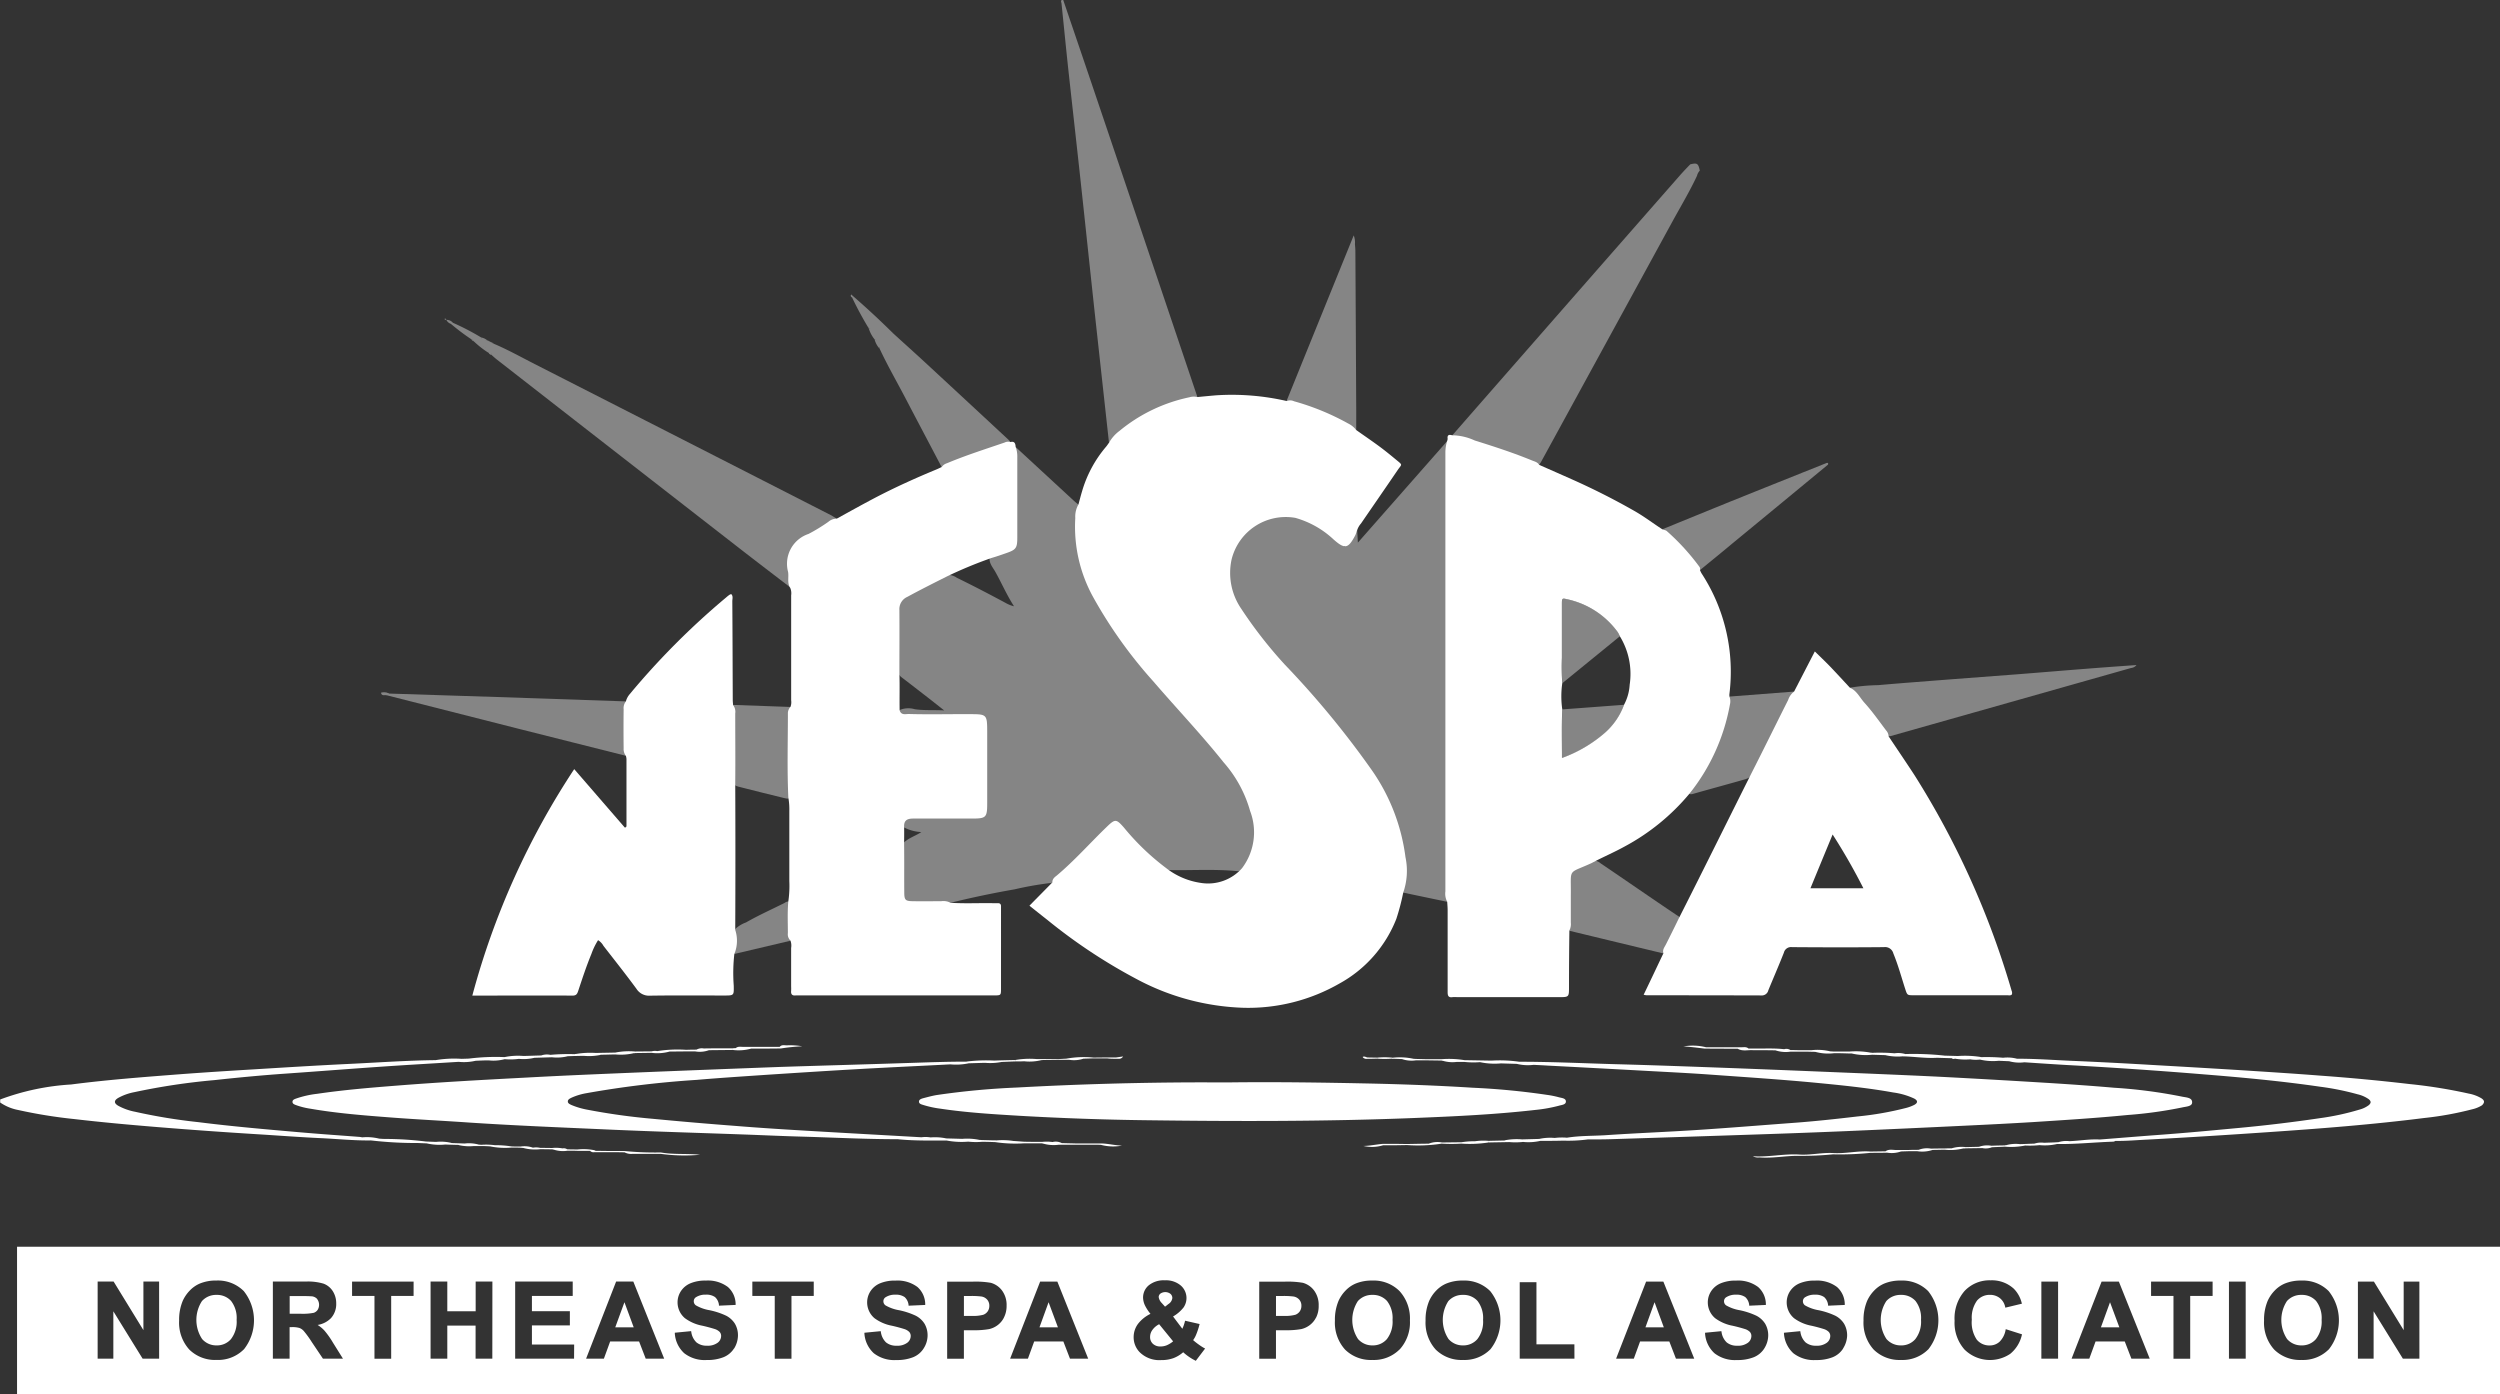 <svg xmlns="http://www.w3.org/2000/svg" viewBox="1866 2878 96.523 53.839"><rect x="1866" y="2878" width="96.523" height="53.839" fill="#333333" stroke="none"/><defs><style>.cls-1{fill:#fff}</style></defs><g id="Group_7192" data-name="Group 7192" transform="translate(1866 2878)"><g id="Group_7169" data-name="Group 7169" transform="translate(.658 48.135)"><path id="Path_1310" data-name="Path 1310" class="cls-1" d="M1793.98 1717a.729.729 0 0 0-.565.239 1.337 1.337 0 0 0 .006 1.464.723.723 0 0 0 .559.247.71.71 0 0 0 .556-.244 1.093 1.093 0 0 0 .218-.743 1.075 1.075 0 0 0-.213-.728.726.726 0 0 0-.561-.235z" transform="translate(-1741.647 -1715.14)"/><path id="Path_1311" data-name="Path 1311" class="cls-1" d="M2494.681 1717a.729.729 0 0 0-.565.239 1.337 1.337 0 0 0 .006 1.464.722.722 0 0 0 .559.247.709.709 0 0 0 .556-.244 1.089 1.089 0 0 0 .219-.743 1.075 1.075 0 0 0-.212-.728.727.727 0 0 0-.563-.235z" transform="translate(-2421.945 -1715.14)"/><path id="Path_1312" data-name="Path 1312" class="cls-1" d="M1378.4 1727.67h.713l-.361-.97z" transform="translate(-1338.925 -1724.557)"/><path id="Path_1313" data-name="Path 1313" class="cls-1" d="M2181.9 1727.67h.71l-.358-.97z" transform="translate(-2119.029 -1724.557)"/><path id="Path_1314" data-name="Path 1314" class="cls-1" d="M815.9 1727.67h.713l-.358-.97z" transform="translate(-792.804 -1724.557)"/><path id="Path_1315" data-name="Path 1315" class="cls-1" d="M1692.676 1718.421a3.006 3.006 0 0 0-.419-.02H1692v.769h.294a1.511 1.511 0 0 0 .454-.044.362.362 0 0 0 .172-.134.369.369 0 0 0 .061-.21.349.349 0 0 0-.087-.245.372.372 0 0 0-.218-.116z" transform="translate(-1643.393 -1716.499)"/><path id="Path_1316" data-name="Path 1316" class="cls-1" d="M1913.98 1717a.729.729 0 0 0-.565.239 1.338 1.338 0 0 0 .006 1.464.722.722 0 0 0 .559.247.71.71 0 0 0 .556-.244 1.092 1.092 0 0 0 .219-.743 1.075 1.075 0 0 0-.213-.728.722.722 0 0 0-.562-.235z" transform="translate(-1858.153 -1715.14)"/><path id="Path_1317" data-name="Path 1317" class="cls-1" d="M1278.875 1718.421a3.006 3.006 0 0 0-.419-.02h-.256v.769h.294a1.509 1.509 0 0 0 .454-.044.362.362 0 0 0 .172-.134.369.369 0 0 0 .061-.21.35.35 0 0 0-.087-.245.372.372 0 0 0-.219-.116z" transform="translate(-1241.642 -1716.499)"/><path id="Path_1318" data-name="Path 1318" class="cls-1" d="M3025.88 1717a.729.729 0 0 0-.565.239 1.336 1.336 0 0 0 .006 1.464.721.721 0 0 0 .559.247.71.71 0 0 0 .556-.244 1.092 1.092 0 0 0 .219-.743 1.076 1.076 0 0 0-.213-.728.727.727 0 0 0-.562-.235z" transform="translate(-2937.677 -1715.14)"/><path id="Path_1319" data-name="Path 1319" class="cls-1" d="M261.28 1717a.729.729 0 0 0-.565.239 1.337 1.337 0 0 0 .006 1.464.722.722 0 0 0 .559.247.71.71 0 0 0 .556-.244 1.093 1.093 0 0 0 .218-.743 1.076 1.076 0 0 0-.213-.728.727.727 0 0 0-.561-.235z" transform="translate(-253.576 -1715.14)"/><path id="Path_1320" data-name="Path 1320" class="cls-1" d="M2785.8 1727.67h.713l-.361-.97z" transform="translate(-2705.344 -1724.557)"/><path id="Path_1321" data-name="Path 1321" class="cls-1" d="M22.7 1653.1v5.7h95.865v-5.7H22.7zm5.486 4.321h-.638l-1.13-1.828v1.828h-.606v-2.976h.617l1.15 1.875v-1.875h.606zm3.27-.358a1.4 1.4 0 0 1-1.048.408 1.417 1.417 0 0 1-1.057-.4 1.545 1.545 0 0 1-.393-1.115 1.887 1.887 0 0 1 .137-.76 1.387 1.387 0 0 1 .277-.407 1.171 1.171 0 0 1 .387-.268 1.625 1.625 0 0 1 .641-.116 1.41 1.41 0 0 1 1.054.408 1.81 1.81 0 0 1 0 2.256zm3.054.358l-.434-.646a3.867 3.867 0 0 0-.309-.425.426.426 0 0 0-.166-.114.954.954 0 0 0-.288-.032h-.09v1.217h-.646v-2.976h1.27a2.1 2.1 0 0 1 .69.082.72.72 0 0 1 .355.291.868.868 0 0 1 .131.475.811.811 0 0 1-.2.562.921.921 0 0 1-.518.265 1.332 1.332 0 0 1 .256.21 3.266 3.266 0 0 1 .338.477l.384.614zm3.5-2.422h-.865v2.425H36.5V1655h-.865v-.553h2.376zm3.04 2.422h-.646v-1.275h-1.092v1.275h-.646v-2.976h.646v1.147h1.095v-1.147h.646zm3.156 0h-2.274v-2.976h2.222v.555h-1.575v.588h1.465v.55h-1.465v.737h1.631zm2.766 0l-.256-.664H45.6l-.242.664h-.687l1.159-2.976h.664l1.191 2.976zm3.41-.393a.865.865 0 0 1-.408.338 1.677 1.677 0 0 1-.646.108 1.288 1.288 0 0 1-.868-.262 1.132 1.132 0 0 1-.364-.763v-.029l.629-.061.006.026a.685.685 0 0 0 .2.408.611.611 0 0 0 .408.128.633.633 0 0 0 .411-.114.328.328 0 0 0 .134-.259.231.231 0 0 0-.055-.157.464.464 0 0 0-.2-.116 6.024 6.024 0 0 0-.469-.125 1.634 1.634 0 0 1-.678-.294.8.8 0 0 1-.28-.609.782.782 0 0 1 .131-.434.815.815 0 0 1 .379-.306 1.472 1.472 0 0 1 .585-.1 1.28 1.28 0 0 1 .847.247.894.894 0 0 1 .3.664v.029l-.644.029v-.026a.476.476 0 0 0-.151-.306.574.574 0 0 0-.355-.093.661.661 0 0 0-.384.1.182.182 0 0 0-.082.157.193.193 0 0 0 .079.154 1.561 1.561 0 0 0 .53.189 2.882 2.882 0 0 1 .643.213.873.873 0 0 1 .335.306.885.885 0 0 1 .119.48.994.994 0 0 1-.149.481zM53.46 1655h-.86v2.425h-.646V1655h-.865v-.553h2.371v.553zm4.242 2.029a.865.865 0 0 1-.408.338 1.677 1.677 0 0 1-.646.108 1.288 1.288 0 0 1-.868-.262 1.132 1.132 0 0 1-.364-.763v-.029l.629-.061.006.026a.685.685 0 0 0 .2.408.611.611 0 0 0 .408.128.633.633 0 0 0 .411-.114.328.328 0 0 0 .134-.259.231.231 0 0 0-.055-.157.464.464 0 0 0-.2-.116 6.024 6.024 0 0 0-.469-.125 1.634 1.634 0 0 1-.678-.294.8.8 0 0 1-.28-.609.782.782 0 0 1 .131-.434.814.814 0 0 1 .379-.306 1.472 1.472 0 0 1 .585-.1 1.28 1.28 0 0 1 .847.247.894.894 0 0 1 .3.664v.029l-.643.029v-.026a.476.476 0 0 0-.151-.306.574.574 0 0 0-.355-.093.661.661 0 0 0-.384.1.182.182 0 0 0-.082.157.193.193 0 0 0 .079.154 1.561 1.561 0 0 0 .53.189 2.882 2.882 0 0 1 .643.213.873.873 0 0 1 .335.306.885.885 0 0 1 .119.48.936.936 0 0 1-.155.48zm3.1-1.191a.831.831 0 0 1-.256.3.86.86 0 0 1-.317.143 3.31 3.31 0 0 1-.617.044h-.355v1.1h-.646v-2.976h.975a3.487 3.487 0 0 1 .708.044.811.811 0 0 1 .437.3.939.939 0 0 1 .175.585.984.984 0 0 1-.106.462zm2.551 1.584l-.256-.664h-1.126l-.242.664h-.687l1.159-2.976h.664l1.191 2.976zm4.857.084l-.02-.012a2.058 2.058 0 0 1-.466-.32 1.246 1.246 0 0 1-.367.224 1.344 1.344 0 0 1-.483.079 1.076 1.076 0 0 1-.842-.317.828.828 0 0 1-.221-.565.86.86 0 0 1 .172-.521 1.347 1.347 0 0 1 .478-.382 1.7 1.7 0 0 1-.207-.314.738.738 0 0 1-.079-.317.612.612 0 0 1 .221-.472.917.917 0 0 1 .623-.192.88.88 0 0 1 .611.2.641.641 0 0 1 .111.844 1.4 1.4 0 0 1-.408.352l.358.475a1.465 1.465 0 0 0 .1-.285l.006-.026.562.128-.009.029a2.742 2.742 0 0 1-.134.4.977.977 0 0 1-.108.192 2.309 2.309 0 0 0 .218.172 1.885 1.885 0 0 0 .213.137l.032.015zm4.641-1.668a.831.831 0 0 1-.256.3.86.86 0 0 1-.317.143 3.31 3.31 0 0 1-.617.044h-.355v1.1h-.646v-2.976h.975a3.487 3.487 0 0 1 .708.044.811.811 0 0 1 .437.3.939.939 0 0 1 .175.585.984.984 0 0 1-.102.462zm3.229 1.226a1.4 1.4 0 0 1-1.048.408 1.417 1.417 0 0 1-1.057-.4 1.545 1.545 0 0 1-.393-1.115 1.887 1.887 0 0 1 .137-.76 1.386 1.386 0 0 1 .277-.407 1.171 1.171 0 0 1 .387-.268 1.625 1.625 0 0 1 .641-.116 1.41 1.41 0 0 1 1.054.408 1.569 1.569 0 0 1 .4 1.133 1.549 1.549 0 0 1-.396 1.119zm3.5 0a1.4 1.4 0 0 1-1.048.408 1.417 1.417 0 0 1-1.057-.4 1.545 1.545 0 0 1-.393-1.115 1.887 1.887 0 0 1 .137-.76 1.386 1.386 0 0 1 .277-.407 1.171 1.171 0 0 1 .387-.268 1.625 1.625 0 0 1 .641-.116 1.41 1.41 0 0 1 1.054.408 1.81 1.81 0 0 1 0 2.256zm3.25.358h-2.113v-2.953h.646v2.4h1.465zm3.919 0l-.256-.664h-1.129l-.242.664h-.684l1.159-2.976h.664l.009.018 1.185 2.958zm3.41-.393a.865.865 0 0 1-.408.338 1.676 1.676 0 0 1-.646.108 1.288 1.288 0 0 1-.868-.262 1.132 1.132 0 0 1-.364-.763v-.029l.629-.061.006.026a.685.685 0 0 0 .2.408.611.611 0 0 0 .408.128.633.633 0 0 0 .411-.114.328.328 0 0 0 .134-.259.231.231 0 0 0-.055-.157.464.464 0 0 0-.2-.116 6.024 6.024 0 0 0-.469-.125 1.634 1.634 0 0 1-.678-.294.8.8 0 0 1-.28-.609.782.782 0 0 1 .131-.434.815.815 0 0 1 .379-.306 1.472 1.472 0 0 1 .585-.1 1.28 1.28 0 0 1 .847.247.894.894 0 0 1 .3.664v.029l-.644.029v-.026a.476.476 0 0 0-.151-.306.574.574 0 0 0-.355-.093.661.661 0 0 0-.384.1.182.182 0 0 0-.082.157.193.193 0 0 0 .079.154 1.56 1.56 0 0 0 .53.189 2.883 2.883 0 0 1 .643.213.873.873 0 0 1 .335.306.885.885 0 0 1 .119.48.964.964 0 0 1-.154.48zm3.046 0a.865.865 0 0 1-.408.338 1.676 1.676 0 0 1-.646.108 1.288 1.288 0 0 1-.868-.262 1.132 1.132 0 0 1-.364-.763v-.029l.629-.061.006.026a.685.685 0 0 0 .2.408.611.611 0 0 0 .408.128.633.633 0 0 0 .411-.114.328.328 0 0 0 .134-.259.231.231 0 0 0-.055-.157.464.464 0 0 0-.2-.116 6.024 6.024 0 0 0-.469-.125 1.634 1.634 0 0 1-.678-.294.8.8 0 0 1-.28-.609.782.782 0 0 1 .131-.434.814.814 0 0 1 .379-.306 1.472 1.472 0 0 1 .585-.1 1.28 1.28 0 0 1 .847.247.894.894 0 0 1 .3.664v.029l-.644.029v-.026a.476.476 0 0 0-.151-.306.574.574 0 0 0-.355-.093.661.661 0 0 0-.384.1.182.182 0 0 0-.082.157.193.193 0 0 0 .079.154 1.56 1.56 0 0 0 .53.189 2.882 2.882 0 0 1 .644.213.873.873 0 0 1 .335.306.885.885 0 0 1 .119.48.994.994 0 0 1-.158.48zm3.284.035a1.4 1.4 0 0 1-1.048.408 1.417 1.417 0 0 1-1.057-.4 1.545 1.545 0 0 1-.393-1.115 1.887 1.887 0 0 1 .137-.76 1.387 1.387 0 0 1 .277-.407 1.171 1.171 0 0 1 .387-.268 1.625 1.625 0 0 1 .641-.116 1.41 1.41 0 0 1 1.054.408 1.81 1.81 0 0 1 0 2.256zm3.614-.553a1.313 1.313 0 0 1-.448.725 1.4 1.4 0 0 1-1.767-.169 1.553 1.553 0 0 1-.381-1.107 1.614 1.614 0 0 1 .384-1.15 1.323 1.323 0 0 1 1.01-.413 1.251 1.251 0 0 1 .891.323 1.181 1.181 0 0 1 .306.55l.009.029-.641.154-.006-.029a.58.58 0 0 0-.207-.341.606.606 0 0 0-.381-.125.636.636 0 0 0-.5.224 1.128 1.128 0 0 0-.2.737 1.192 1.192 0 0 0 .192.769.622.622 0 0 0 .495.224.557.557 0 0 0 .384-.143.839.839 0 0 0 .233-.454l.006-.032.629.2zm1.4.911h-.646v-2.976h.646zm2.83 0l-.256-.664h-1.127l-.242.664h-.684l1.159-2.976h.664l.009.018 1.185 2.958zm3.136-2.422h-.865v2.425h-.646V1655h-.865v-.553h2.376zm1.278 2.422h-.647v-2.976h.646zm3.206-.358a1.4 1.4 0 0 1-1.048.408 1.417 1.417 0 0 1-1.057-.4 1.545 1.545 0 0 1-.393-1.115 1.887 1.887 0 0 1 .137-.76 1.387 1.387 0 0 1 .277-.407 1.171 1.171 0 0 1 .387-.268 1.625 1.625 0 0 1 .641-.116 1.41 1.41 0 0 1 1.054.408 1.81 1.81 0 0 1 0 2.256zm3.5.358h-.638l-1.13-1.828v1.828h-.606v-2.976h.617l1.15 1.875v-1.875h.606z" transform="translate(-22.7 -1653.1)"/><path id="Path_1322" data-name="Path 1322" class="cls-1" d="M1525.19 1756.216a.453.453 0 0 0-.09.265.351.351 0 0 0 .111.274.412.412 0 0 0 .3.1.63.63 0 0 0 .242-.05 1 1 0 0 0 .236-.148l-.539-.661a.715.715 0 0 0-.26.22z" transform="translate(-1481.354 -1753.004)"/><path id="Path_1323" data-name="Path 1323" class="cls-1" d="M385.26 1718.514a.327.327 0 0 0-.2-.1 5.357 5.357 0 0 0-.425-.009h-.435v.681h.408a2.231 2.231 0 0 0 .521-.035.3.3 0 0 0 .151-.114.37.37 0 0 0-.02-.419z" transform="translate(-373.674 -1716.499)"/><path id="Path_1324" data-name="Path 1324" class="cls-1" d="M1536.745 1713.862l.128-.1a.321.321 0 0 0 .154-.233.213.213 0 0 0-.073-.163.331.331 0 0 0-.387-.009.172.172 0 0 0-.067.131.41.41 0 0 0 .119.233z" transform="translate(-1492.422 -1711.547)"/></g><g id="Group_7171" data-name="Group 7171" transform="translate(0 40.356)"><path id="Path_1325" data-name="Path 1325" class="cls-1" d="M1230.629 1434.963c1.776-.021 3.552.006 5.326.043 1.339.029 2.676.079 4.013.163a28.34 28.34 0 0 1 2.894.279 3.62 3.62 0 0 1 .428.087c.108.032.277.035.28.163s-.163.134-.271.166a5.765 5.765 0 0 1-.914.163c-1.535.175-3.075.247-4.615.309-3.474.14-6.948.134-10.421.088a109.068 109.068 0 0 1-4.886-.172c-1.016-.061-2.032-.122-3.043-.274a3.836 3.836 0 0 1-.652-.14c-.07-.023-.172-.041-.175-.128s.093-.116.166-.137c.169-.044.338-.09.51-.12a29.8 29.8 0 0 1 3.1-.291 133.31 133.31 0 0 1 7.012-.2l1.248.001z" transform="translate(-1183.112 -1433.529)"/><path id="Path_1326" data-name="Path 1326" class="cls-1" d="M30.476 1385.957c-.093 0-.2-.032-.271.058h-1.421c-.093 0-.2-.023-.277.05-.035 0-.073 0-.108.006-.376 0-.754 0-1.13.006a.423.423 0 0 0-.28.047.049.049 0 0 0-.041 0c-.116 0-.236 0-.352.006a4.96 4.96 0 0 0-1.121.05.448.448 0 0 0-.215.009l-.641.006a2.677 2.677 0 0 0-.763.041c-.25.006-.5.009-.751.015a3.334 3.334 0 0 0-.78.041.027.027 0 0 0-.032.006 7.831 7.831 0 0 0-.943.026.662.662 0 0 0-.352.023c-.23.006-.457.015-.687.02a2.575 2.575 0 0 0-.731.044 8.413 8.413 0 0 0-1.38.058l-.28.009a4.3 4.3 0 0 0-1 .05c-1.115.012-2.228.093-3.343.146-1.22.058-2.44.134-3.66.209-.967.058-1.936.119-2.9.192-1.392.108-2.787.213-4.17.393a9.4 9.4 0 0 0-2.74.579v.117a1.823 1.823 0 0 0 .69.288 18.894 18.894 0 0 0 2.178.352c1.069.125 2.137.221 3.209.309q1.926.157 3.855.276c.8.049 1.6.111 2.408.149.658.029 1.313.1 1.974.09a15.245 15.245 0 0 0 1.823.1c.111.006.221.009.332.014a2.2 2.2 0 0 0 .716.044c.169.006.338.012.507.015a.163.163 0 0 0 .035.012 1.814 1.814 0 0 0 .562.032h.294c.111 0 .221.006.332.012a2.848 2.848 0 0 0 .833.047c.116 0 .233 0 .349.006l.1.009a1.744 1.744 0 0 0 .661.047l.466.006a.05.05 0 0 0 .041.009 1.138 1.138 0 0 0 .542.044c.134 0 .271 0 .4.006h.469a.173.173 0 0 0 .154.052h.713c.154 0 .312 0 .466.006a.554.554 0 0 0 .306.058h1.092a6.754 6.754 0 0 0 1.514.035c-.5-.055-1.013 0-1.517-.09a11.762 11.762 0 0 1-1.4-.055h-.466c-.215 0-.431-.006-.646-.006a.234.234 0 0 0-.07-.029 2.125 2.125 0 0 0-.623-.026c-.137 0-.274 0-.408-.006a.244.244 0 0 0-.181-.035 1.432 1.432 0 0 0-.4-.015l-.466-.006a.725.725 0 0 0-.274-.006.974.974 0 0 0-.483-.043c-.116 0-.233 0-.349-.006a3.883 3.883 0 0 0-.638-.047 2.634 2.634 0 0 0-.527-.015l-.1-.009a1.413 1.413 0 0 0-.542-.041l-.5-.018a.222.222 0 0 0-.041-.012 1.735 1.735 0 0 0-.562-.032l-.393-.015a13.143 13.143 0 0 0-1.587-.1c-.073 0-.143-.006-.215-.011a1.985 1.985 0 0 0-.655-.05c-.038-.006-.076-.015-.114-.018-.763-.058-1.526-.11-2.289-.177-1.313-.114-2.626-.227-3.934-.393a21.569 21.569 0 0 1-2.434-.4 2.237 2.237 0 0 1-.652-.233c-.166-.1-.166-.2 0-.3a2.1 2.1 0 0 1 .626-.224 25.378 25.378 0 0 1 3.072-.463c.923-.1 1.849-.189 2.778-.253 1.246-.087 2.492-.186 3.739-.271.975-.067 1.954-.122 2.929-.183a1.993 1.993 0 0 0 .655-.041 17.2 17.2 0 0 1 .393-.015h.119a1.663 1.663 0 0 0 .611-.047 2.478 2.478 0 0 0 .55-.012 1.821 1.821 0 0 0 .6-.041c.227-.006.451-.015.678-.02a1.717 1.717 0 0 0 .609-.041l.265-.009c.116 0 .233-.006.349-.006a2.2 2.2 0 0 0 .6-.026.231.231 0 0 0 .061-.017c.186 0 .373-.009.559-.011a2.234 2.234 0 0 0 .722-.05l.017.006.017-.009.641-.009a1.748 1.748 0 0 0 .7-.049l.638-.006h.349a1.038 1.038 0 0 0 .533-.047l.92-.009a1.762 1.762 0 0 0 .708-.052c.384 0 .769 0 1.153-.006a7.705 7.705 0 0 1 .821-.084 2.823 2.823 0 0 0-.598-.036z" transform="translate(-.1 -1385.953)"/><path id="Path_1327" data-name="Path 1327" class="cls-1" d="M2263.016 1388.214a1.477 1.477 0 0 0-.487-.183 19.669 19.669 0 0 0-2.294-.37 78.1 78.1 0 0 0-3.419-.323c-.967-.076-1.937-.137-2.9-.2-1.212-.076-2.42-.146-3.631-.215a191.54 191.54 0 0 0-2.935-.152c-.757-.029-1.511-.09-2.268-.087a1.443 1.443 0 0 0-.536-.038 7.574 7.574 0 0 0-.85-.023.318.318 0 0 0-.052-.012 3.92 3.92 0 0 0-.847-.032c-.169-.006-.341-.009-.509-.015a10.973 10.973 0 0 0-1.517-.061.959.959 0 0 0-.417-.029 6.791 6.791 0 0 0-.879-.017.032.032 0 0 0-.035-.006 3.093 3.093 0 0 0-.836-.044h-.582l-.157-.009a2.048 2.048 0 0 0-.716-.044h-.463c-.119 0-.236-.006-.355-.006a.278.278 0 0 0-.239-.032c-.4-.047-.81-.018-1.211-.026h-.166c-.082-.073-.183-.049-.277-.049h-1.363a2.086 2.086 0 0 0-.87-.032c.276.015.547.052.821.084l1.275.006c.187.108.39.041.588.055.288 0 .577 0 .865.006a1.262 1.262 0 0 0 .588.05h.349c.155 0 .312 0 .466.006.05 0 .1 0 .152.006a1.885 1.885 0 0 0 .722.047c.2 0 .39.006.585.012h.082a2.4 2.4 0 0 0 .789.049l.507.015a2.1 2.1 0 0 0 .661.047c.446.006.891.082 1.337.055l.568.017a.115.115 0 0 0 .125.017 2.341 2.341 0 0 0 .588.026 1.36 1.36 0 0 0 .376.009 2.185 2.185 0 0 0 .728.047l.4.017a1.494 1.494 0 0 0 .591.041c.58.038 1.162.079 1.741.111q2.555.14 5.107.349c1.526.122 3.051.262 4.568.483a10.358 10.358 0 0 1 1.453.294 1.223 1.223 0 0 1 .422.186c.1.081.1.151 0 .236a1.033 1.033 0 0 1-.338.163 9.852 9.852 0 0 1-1.561.338 57.253 57.253 0 0 1-3.06.37c-1.063.1-2.123.2-3.188.277-.745.055-1.488.117-2.233.175-.394-.023-.78.049-1.171.064a1 1 0 0 0-.425.038l-.152.009-.407.015a.822.822 0 0 0-.367.032c-.187.006-.376.015-.562.02a1.381 1.381 0 0 0-.544.044.036.036 0 0 0-.038.006c-.174 0-.349.006-.524.012a.938.938 0 0 0-.475.041l-.515.012a1.3 1.3 0 0 0-.539.047c-.093 0-.184 0-.277.006-.175 0-.35 0-.521.006a.876.876 0 0 0-.48.047.075.075 0 0 0-.044 0c-.116 0-.233 0-.352.006h-.463c-.134 0-.271-.041-.4.038a.027.027 0 0 0-.014.012l-.58.009c-.489-.038-.969.09-1.456.058-.449-.023-.891.093-1.34.055-.585-.026-1.162.108-1.75.07a.435.435 0 0 0 .254.044c.5.041 1-.064 1.5-.061a12.087 12.087 0 0 0 1.34-.058 11.543 11.543 0 0 0 1.456-.058c.212 0 .422 0 .635-.006a1.08 1.08 0 0 0 .536-.047l.282-.009h.349a1.26 1.26 0 0 0 .588-.05l.46-.009a2.06 2.06 0 0 0 .719-.047c.032 0 .064 0 .1-.006l.638-.009a.651.651 0 0 0 .373-.032c.166-.009.335-.014.5-.023a2.723 2.723 0 0 0 .783-.044 3.611 3.611 0 0 0 .559-.015 2.088 2.088 0 0 0 .646-.038.056.056 0 0 0 .02-.006c.728.012 1.453-.067 2.178-.09a.227.227 0 0 0 .082-.029c.417.006.833-.032 1.249-.052 1.561-.082 3.118-.181 4.676-.288 2-.137 4-.291 6-.545a12.56 12.56 0 0 0 1.858-.338 1.207 1.207 0 0 0 .373-.154c.104-.106.104-.18-.021-.266zm-20.229-1.59z" transform="translate(-2167.207 -1386.163)"/><path id="Path_1328" data-name="Path 1328" class="cls-1" d="M419.4 1400.891c.087-.006.189.032.268-.09l-.268.038h-.349l-.521.006a3.773 3.773 0 0 0-1.054.041l-.285.015h-.871a3.242 3.242 0 0 0-.821.038 72.17 72.17 0 0 0-.809.021 6.217 6.217 0 0 0-1.016.032l-.058.009c-.728 0-1.453.026-2.181.05-1.666.055-3.334.1-5 .154q-2.69.1-5.378.209c-1.462.061-2.926.12-4.388.2-1.715.09-3.427.183-5.139.32-1 .079-1.989.163-2.979.309a3.811 3.811 0 0 0-.821.186c-.058.023-.137.047-.131.134.006.067.07.09.122.111a2.84 2.84 0 0 0 .562.143c1.022.178 2.059.259 3.089.338s2.05.128 3.078.2c1.762.116 3.523.186 5.288.265 1.82.082 3.643.134 5.465.2.687.026 1.374.058 2.064.076 1.232.035 2.46.1 3.692.1.035 0 .067.009.1.009.6.055 1.194.041 1.791.041a3.129 3.129 0 0 0 .841.044 2.718 2.718 0 0 0 .533.006c.169 0 .338.006.5.012a5.369 5.369 0 0 0 1.124.047h.7a.046.046 0 0 0 .038.012 1.466 1.466 0 0 0 .606.041h1.275c.116 0 .23 0 .346.006a1.835 1.835 0 0 0 .815.029c-.256-.006-.5-.07-.76-.082h-.99c-.192-.006-.384-.009-.579-.015a.5.5 0 0 0-.355-.041 1.711 1.711 0 0 0-.4-.006c-.233 0-.466 0-.7-.006-.137-.009-.274-.021-.411-.029a2.749 2.749 0 0 0-.638-.023c-.2 0-.39-.009-.585-.012a.841.841 0 0 0-.087-.006 2.325 2.325 0 0 0-.667-.041l-.62-.017-.041-.009a2.114 2.114 0 0 0-.559-.029 1.209 1.209 0 0 0-.355-.006c-1.386-.079-2.769-.154-4.155-.236-1-.058-1.995-.119-2.99-.2q-1.612-.122-3.218-.276a24.668 24.668 0 0 1-2.533-.352 2.96 2.96 0 0 1-.612-.18c-.061-.029-.14-.061-.143-.131-.006-.087.082-.122.151-.157a2.407 2.407 0 0 1 .527-.163 38.016 38.016 0 0 1 4.3-.521c.917-.079 1.837-.137 2.758-.2 1.124-.073 2.245-.146 3.369-.21 1.22-.07 2.44-.125 3.663-.189a2.336 2.336 0 0 0 .71-.041l.571-.017h.067a2.322 2.322 0 0 0 .635-.035c.172-.006.346-.015.518-.02.117 0 .233 0 .349-.006a1.887 1.887 0 0 0 .664-.044l.093-.006c.192 0 .387-.006.579-.006h.408a1.154 1.154 0 0 0 .544-.044l.39-.012h.524c.112.016.229.016.35.016zm-3.9.076v-.026a.063.063 0 0 0 .02.026zm.827-.021v-.006.006z" transform="translate(-376.306 -1400.368)"/><g id="Group_7170" data-name="Group 7170" transform="translate(52.61 .436)"><path id="Path_1329" data-name="Path 1329" class="cls-1" d="M1826.1 1401.975v.038a3.541 3.541 0 0 0 .582 0v-.038a2.981 2.981 0 0 0-.582 0z" transform="translate(-1825.541 -1401.932)"/><path id="Path_1330" data-name="Path 1330" class="cls-1" d="M1807.11 1400.971c-.067.009-.128-.07-.21-.02.058.084.134.076.21.07.116 0 .233 0 .349-.006v-.038c-.116 0-.233-.006-.349-.006z" transform="translate(-1806.9 -1400.934)"/><path id="Path_1331" data-name="Path 1331" class="cls-1" d="M1839.511 1403.468a19.349 19.349 0 0 0-2.624-.344c-.9-.078-1.8-.14-2.7-.195q-1.917-.118-3.835-.219c-.97-.049-1.939-.09-2.909-.131-1.785-.073-3.567-.148-5.352-.215-1.5-.055-3-.111-4.51-.151-1.223-.035-2.443-.093-3.666-.093a5.266 5.266 0 0 0-1.068-.043l-1.042-.018a3.7 3.7 0 0 0-.88-.038h-.638l-.358-.009-.093-.006a2.483 2.483 0 0 0-.83-.038.165.165 0 0 0 0 .038c.128 0 .259.006.387.012a1.142 1.142 0 0 0 .542.047h.352l.637.009.015.012.017-.006a1.307 1.307 0 0 0 .55.047h.291a3.236 3.236 0 0 0 .606.009 2.683 2.683 0 0 0 .792.049h.058l.568.017a1.824 1.824 0 0 0 .652.038c.183.009.367.017.55.029q2.018.105 4.038.216c.754.041 1.511.079 2.265.134 1.383.1 2.766.189 4.147.323.964.093 1.927.192 2.882.364a2.789 2.789 0 0 1 .807.233c.151.079.151.169.006.247a1.523 1.523 0 0 1-.3.114 12.192 12.192 0 0 1-1.887.332c-.847.1-1.694.192-2.545.253-1.208.09-2.417.189-3.625.268-1.171.076-2.344.122-3.514.2-.513.035-1.028.017-1.537.1a2.327 2.327 0 0 0-.472.009 2 2 0 0 0-.6.038l-.617.017a.385.385 0 0 1-.058 0 2.41 2.41 0 0 0-.58.023.239.239 0 0 0-.076.02c-.207.006-.416.009-.623.015V1405.233l-.02-.02h.023a.082.082 0 0 1 0-.038 2.276 2.276 0 0 0-.527.015 3.127 3.127 0 0 0-.521.038l-.754.009a.907.907 0 0 0-.512.047c-.276 0-.55.009-.827.012-.175 0-.352-.006-.527-.006h-.41c-.253.021-.5.076-.757.082a1.483 1.483 0 0 0 .757-.026h.4l.527-.009a5.943 5.943 0 0 0 1.246-.041c.029-.006.061-.009.09-.015a5.936 5.936 0 0 0 .754 0 4.755 4.755 0 0 0 1.057-.044c.268-.006.536-.009.8-.015a2.709 2.709 0 0 0 .533-.006 2.052 2.052 0 0 0 .667-.041c.3 0 .594 0 .888-.009a5.654 5.654 0 0 0 .943-.047c.329 0 .658 0 .99-.012q2.778-.087 5.556-.18a359.1 359.1 0 0 0 3.433-.128q2.31-.1 4.624-.212c.862-.041 1.724-.084 2.586-.137 1.22-.079 2.44-.154 3.657-.274a16.384 16.384 0 0 0 2.1-.291c.146-.035.387-.038.387-.192.01-.193-.235-.193-.386-.225z" transform="translate(-1807.871 -1401.919)"/></g></g><path id="Path_1332" data-name="Path 1332" class="cls-1" d="M1366.8 527.552c.044-.166.087-.335.137-.5a4.661 4.661 0 0 1 .923-1.718c.044-.05.078-.108.119-.16a1.472 1.472 0 0 1 .4-.454 6.247 6.247 0 0 1 2.7-1.3.606.606 0 0 1 .314-.009c.239-.023.48-.047.719-.067a9.45 9.45 0 0 1 2.729.221.353.353 0 0 1 .282.009 9.556 9.556 0 0 1 2.091.859.907.907 0 0 1 .311.253c.291.207.588.408.876.62.227.166.443.344.661.524.268.221.224.163.061.4-.469.69-.943 1.374-1.415 2.062a.742.742 0 0 0-.146.25c-.032.07-.044.148-.082.218-.271.512-.4.53-.83.151a3.575 3.575 0 0 0-1.479-.836 2.152 2.152 0 0 0-2.463 1.619 2.449 2.449 0 0 0 .373 1.887 17.136 17.136 0 0 0 1.68 2.155 34.958 34.958 0 0 1 3.363 4.079 7.533 7.533 0 0 1 1.3 3.36 2.559 2.559 0 0 1-.087 1.371 8.7 8.7 0 0 1-.265 1.01 4.886 4.886 0 0 1-2.2 2.5 7.08 7.08 0 0 1-3.7.935 9.354 9.354 0 0 1-4.14-1.115 21.076 21.076 0 0 1-3.433-2.277 74.4 74.4 0 0 1-.693-.55c.306-.312.6-.606.885-.9-.006-.125.084-.2.163-.259.69-.579 1.287-1.258 1.936-1.884.326-.315.367-.309.661.023a9.406 9.406 0 0 0 1.628 1.564 2.831 2.831 0 0 0 1.342.576 1.751 1.751 0 0 0 1.593-.568 2.3 2.3 0 0 0 .312-2.207 4.8 4.8 0 0 0-1.022-1.878c-.859-1.077-1.811-2.076-2.708-3.119a17.75 17.75 0 0 1-2.344-3.287 5.621 5.621 0 0 1-.676-3.028.947.947 0 0 1 .124-.53z" transform="translate(-1325.16 -508.081)"/><path id="Path_1333" data-name="Path 1333" class="cls-1" d="M1046.214 588.54c.48-.265.961-.533 1.447-.789.786-.413 1.6-.78 2.417-1.118.061-.026.122-.058.184-.084a.393.393 0 0 1 .207-.149c.728-.306 1.482-.544 2.227-.8a.3.3 0 0 1 .224-.018c.16-.041.192.058.2.183a1.088 1.088 0 0 1 .064.4v3.1c0 .413-.047.475-.437.609-.183.064-.364.128-.55.181a16.361 16.361 0 0 0-1.736.719c-.509.256-1.022.513-1.523.786a.515.515 0 0 0-.306.507c.006.824 0 1.645 0 2.469.017.469 0 .935.009 1.4.058.207.233.143.364.146.8.023 1.587 0 2.382.006.611 0 .632.023.635.641v2.79c0 .559-.038.6-.588.6h-2.265c-.215 0-.361.055-.355.3s0 .478 0 .716c.009.608 0 1.214.006 1.823 0 .314.041.349.352.352.358.006.713 0 1.072 0a.6.6 0 0 1 .364.061c.542.035 1.083.006 1.628.015h.2c.084 0 .122.041.119.125V606.679c0 .265 0 .268-.271.268h-7.559a.87.87 0 0 0-.087 0c-.134.018-.2-.032-.186-.175a1.738 1.738 0 0 0 0-.175v-1.482a.558.558 0 0 0-.026-.285.334.334 0 0 1-.1-.288c0-.4-.02-.8.015-1.206a4.174 4.174 0 0 0 .041-.809v-2.7a2.606 2.606 0 0 0-.038-.521c-.05-1.077-.017-2.155-.017-3.235a.363.363 0 0 1 .1-.265.514.514 0 0 0 .026-.256v-4.05a.53.53 0 0 0-.035-.285c-.128-.192-.049-.413-.084-.62a1.213 1.213 0 0 1 .789-1.465 6.7 6.7 0 0 0 .763-.466.5.5 0 0 1 .328-.124z" transform="translate(-1013.907 -568.515)"/><path id="Path_1334" data-name="Path 1334" class="cls-1" d="M632.231 791.941a.7.7 0 0 1 .146-.277 29.258 29.258 0 0 1 3.707-3.721c.052-.044.1-.087.16-.125a.152.152 0 0 1 .058-.017c.076.081.038.183.038.274.009 1.27.012 2.539.017 3.806 0 .067.009.134.012.2a.426.426 0 0 1 .084.326c0 .894.009 1.788 0 2.685q.013 2.834 0 5.672a1.349 1.349 0 0 1-.035.932 6.532 6.532 0 0 0-.023 1.217c.006.384.017.384-.381.384-.949 0-1.9-.009-2.851.006a.573.573 0 0 1-.524-.265c-.413-.562-.847-1.109-1.275-1.66a.588.588 0 0 0-.207-.218 2.67 2.67 0 0 0-.259.536c-.192.466-.349.943-.507 1.421-.038.111-.07.183-.213.183-1.281-.006-2.559 0-3.876 0a29.861 29.861 0 0 1 3.934-8.744l1.954 2.257c.067-.012.064-.052.064-.09v-2.559a.786.786 0 0 0-.02-.114.439.439 0 0 1-.09-.3c-.006-.5-.006-1 0-1.505a.42.42 0 0 1 .087-.304z" transform="translate(-608.066 -764.861)"/><path id="Path_1335" data-name="Path 1335" class="cls-1" d="M1927.566 586.9a6.944 6.944 0 0 0-1.075-4.668 1.071 1.071 0 0 1-.061-.128.147.147 0 0 0-.029-.137 8.772 8.772 0 0 0-1.246-1.363c-.052-.049-.125-.044-.183-.076-.364-.236-.708-.5-1.086-.713a27.273 27.273 0 0 0-2.37-1.2q-.647-.288-1.293-.571c-.055-.1-.166-.128-.265-.166-.728-.3-1.476-.542-2.225-.777a2.135 2.135 0 0 0-.871-.2c-.119-.035-.195-.015-.174.134a.258.258 0 0 1-.017.079 1.512 1.512 0 0 0-.07.457v16.941a.67.67 0 0 0 .07.4c.006.1.017.213.017.317v3.165c0 .143.026.224.189.2a1.169 1.169 0 0 1 .175 0h3.922c.4 0 .4 0 .4-.393q0-1.088.015-2.178a.564.564 0 0 0 .055-.309v-1.069c.015-1.06-.14-.795.8-1.226.419-.224.856-.408 1.272-.638a8.455 8.455 0 0 0 2.507-2.041 7.681 7.681 0 0 0 1.564-3.445.528.528 0 0 0-.02-.314.788.788 0 0 1-.001-.081zm-3.849-.376a1.876 1.876 0 0 1-.216.777 2.653 2.653 0 0 1-.745 1.089 5.239 5.239 0 0 1-1.654.97c0-.652-.017-1.264.012-1.878a3.535 3.535 0 0 1 0-1.007 8.551 8.551 0 0 1-.015-.984V583.4c0-.192.018-.216.16-.178a3.26 3.26 0 0 1 2 1.284 1.248 1.248 0 0 1 .078.154 2.782 2.782 0 0 1 .38 1.868z" transform="translate(-1860.796 -560.095)"/><path id="Path_1336" data-name="Path 1336" class="cls-1" d="M2193.61 876.994a32.674 32.674 0 0 0-3.748-8.319c-.326-.5-.667-1-1-1.5a.37.37 0 0 0-.1-.233c-.274-.364-.536-.737-.842-1.074-.177-.2-.288-.457-.553-.571-.257-.276-.51-.553-.772-.827-.186-.192-.381-.376-.582-.574l-.8 1.549a.678.678 0 0 0-.23.326c-.483.958-.955 1.922-1.441 2.877-.926 1.846-1.84 3.7-2.775 5.544-.163.338-.332.676-.5 1.01-.052.108-.146.21-.1.349-.253.53-.5 1.057-.763 1.6a.776.776 0 0 0 .114.021q2.214 0 4.426.006a.257.257 0 0 0 .274-.2c.2-.486.408-.964.6-1.45a.284.284 0 0 1 .314-.215c1.185.009 2.367.012 3.552 0a.328.328 0 0 1 .361.245c.186.448.311.917.46 1.377.076.233.079.236.32.236h3.611c.064 0 .134.023.186-.032a.213.213 0 0 0-.012-.145zm-7.766-3.954c.282-.687.559-1.357.856-2.076a23.311 23.311 0 0 1 1.188 2.076z" transform="translate(-2115.944 -838.745)"/><g id="Group_7182" data-name="Group 7182" transform="translate(14.71)" opacity=".4"><g id="Group_7181" data-name="Group 7181"><path id="Path_1337" data-name="Path 1337" class="cls-1" d="M1636.757 584.8c.006.1.012.192.012.288V602.3c0 .1-.009.192-.012.291l-1.709-.358a8.193 8.193 0 0 0 .044-.926 6.549 6.549 0 0 0-.786-2.859 15.247 15.247 0 0 0-2-2.848c-.83-.975-1.718-1.9-2.533-2.883a12.608 12.608 0 0 1-1.054-1.424 2.545 2.545 0 0 1-.425-1.4 2.215 2.215 0 0 1 2.134-2.251 2.125 2.125 0 0 1 1.191.317 4.8 4.8 0 0 1 .929.7.982.982 0 0 0 .253.215l.477-.644c.009.14.018.282.029.492l3.45-3.922z" transform="translate(-1595.59 -567.772)"/><path id="Path_1338" data-name="Path 1338" class="cls-1" d="M2084.6 1143.325c-.2.448-.419.882-.652 1.313q-1.817-.437-3.631-.876c-.006-.731-.006-1.462-.018-2.2a.185.185 0 0 1 .14-.189l.8-.323a.441.441 0 0 1 .291.111c.979.661 1.948 1.337 2.926 1.992.066.047.151.073.144.172z" transform="translate(-2034.439 -1107.827)"/><g id="Group_7180" data-name="Group 7180"><path id="Path_1339" data-name="Path 1339" class="cls-1" d="M2454.4 884.461q-.747-.939-1.5-1.881a7.292 7.292 0 0 1 1.095-.1c.917-.081 1.835-.148 2.755-.221l2.638-.2c.859-.067 1.721-.14 2.58-.207.655-.052 1.313-.1 2-.148a.3.3 0 0 1-.21.114q-4.652 1.319-9.306 2.635a.135.135 0 0 0-.052.008z" transform="translate(-2396.19 -856.027)"/><path id="Path_1340" data-name="Path 1340" class="cls-1" d="M2242.983 917l-1.616 3.235a.767.767 0 0 1-.274.151c-.646.186-1.3.361-1.948.545-.079.023-.166.064-.245-.009a9.745 9.745 0 0 0 .876-1.435 8.413 8.413 0 0 0 .708-2.294z" transform="translate(-2188.422 -890.299)"/><g id="Group_7179" data-name="Group 7179"><path id="Path_1341" data-name="Path 1341" class="cls-1" d="M2205.559 617.905a9.346 9.346 0 0 0-1.459-1.575q1.314-.537 2.629-1.072 1.856-.747 3.713-1.488c.061-.02.076.006.061.061q-1.835 1.516-3.669 3.025c-.422.353-.85.7-1.275 1.049z" transform="translate(-2154.635 -595.892)"/><g id="Group_7178" data-name="Group 7178"><path id="Path_1342" data-name="Path 1342" class="cls-1" d="M1929.06 228.3c-.478-.175-.955-.355-1.438-.518-.637-.215-1.281-.413-1.922-.62q1.223-1.4 2.449-2.8 3.18-3.634 6.365-7.265c.122-.137.25-.271.375-.4.268-.067.312-.038.37.242a.42.42 0 0 0-.108.2c-.282.6-.617 1.162-.934 1.738l-5.1 9.332c-.025.024-.039.059-.057.091z" transform="translate(-1884.341 -210.351)"/><g id="Group_7177" data-name="Group 7177"><path id="Path_1343" data-name="Path 1343" class="cls-1" d="M1708.788 319.612c-.306-.16-.612-.326-.923-.48a9.538 9.538 0 0 0-1.765-.641c.856-2.114 1.715-4.228 2.592-6.391a.744.744 0 0 1 .047.335c.008.1.017.192.017.288q.018 2.992.032 5.987c.003.303 0 .603 0 .902z" transform="translate(-1671.136 -303.012)"/><g id="Group_7176" data-name="Group 7176"><path id="Path_1344" data-name="Path 1344" class="cls-1" d="M1412.289 15.313c-.306.082-.617.148-.92.245a6.035 6.035 0 0 0-2.213 1.272l-.28.25-.53-4.828c-.184-1.695-.361-3.392-.545-5.087-.163-1.511-.335-3.025-.5-4.537-.09-.839-.172-1.677-.259-2.516-.017-.064-.047-.131.067-.125.408 1.2.818 2.4 1.223 3.6q1.983 5.864 3.957 11.726z" transform="translate(-1380.769 .012)"/><g id="Group_7175" data-name="Group 7175" transform="translate(0 11.374)"><path id="Path_1345" data-name="Path 1345" class="cls-1" d="M1192.444 610.393c-.553 0-1.107.006-1.657.006-.213 0-.218-.006-.218-.2 0-.687.006-1.377.009-2.064.2-.239.5-.312.734-.472a1.591 1.591 0 0 1-.731-.215c-.023-.393-.023-.393.358-.393h2.586c.236 0 .236 0 .239-.236v-3.372c0-.245 0-.245-.259-.245h-2.877c-.21 0-.21 0-.213-.221a.858.858 0 0 1 .644-.061c.367.055.734.023 1.136.047-.521-.416-1.022-.8-1.517-1.182-.1-.081-.23-.148-.268-.291 0-.871 0-1.741-.009-2.612 0-.1 0-.186.111-.242a19.82 19.82 0 0 1 1.811-.906.6.6 0 0 1 .355.108c.638.312 1.264.638 1.887.973a1.207 1.207 0 0 0 .326.131c-.294-.46-.486-.914-.728-1.342-.1-.172-.245-.329-.213-.553.262-.1.518-.21.786-.288.175-.052.216-.14.213-.309-.006-1.112 0-2.225 0-3.334 0-.1.009-.213.012-.317l2.224 2.053c.064.058.131.114.2.172-.02.259-.05.521-.061.78a5.786 5.786 0 0 0 .876 3.119 16.121 16.121 0 0 0 1.82 2.522c.8.935 1.622 1.855 2.431 2.784a12.582 12.582 0 0 1 1.022 1.3 4 4 0 0 1 .731 2.434 1.68 1.68 0 0 1-.448 1.135.416.416 0 0 1-.248.07c-.862-.084-1.727-.026-2.589-.041a.335.335 0 0 1-.224-.038 5.671 5.671 0 0 1-1.019-.9c-.247-.256-.483-.53-.725-.792-.137-.148-.14-.146-.288 0q-1.061 1.031-2.12 2.067c-.056.052-.117.1-.175.154a13 13 0 0 0-1.456.253 36.76 36.76 0 0 0-2.468.518z" transform="translate(-1170.451 -586.912)"/><path id="Path_1346" data-name="Path 1346" class="cls-1" d="M972.926 1197.244l-.026-.9a1.177 1.177 0 0 1 .478-.317c.486-.28 1-.507 1.5-.76a.226.226 0 0 1 .218-.035c.026.5.023 1 0 1.5z" transform="translate(-959.285 -1171.786)"/><g id="Group_7174" data-name="Group 7174"><path id="Path_1347" data-name="Path 1347" class="cls-1" d="M971.983 937.719c-.032-1.007-.021-2.012-.015-3.02l2.219.079c.006.7.015 1.409.012 2.114 0 .463.021.926-.014 1.389-.09.064-.186.026-.28.006-.553-.137-1.107-.271-1.66-.414-.099-.025-.212-.04-.262-.154z" transform="translate(-958.374 -918.857)"/><g id="Group_7173" data-name="Group 7173"><path id="Path_1348" data-name="Path 1348" class="cls-1" d="M519.8 919.144c.017.7.02 1.4 0 2.1q-2.022-.511-4.047-1.019-2.586-.655-5.168-1.313c-.029-.006-.058-.009-.087-.012.009-.14.1-.064.163-.058l4.178.134z" transform="translate(-510.349 -903.438)"/><path id="Path_1349" data-name="Path 1349" class="cls-1" d="M505.614 918.02c-.052.023-.122 0-.163.058-.067.009-.131.006-.151-.093a.4.4 0 0 1 .314.035z" transform="translate(-505.3 -902.614)"/><g id="Group_7172" data-name="Group 7172" transform="translate(2.452)"><path id="Path_1350" data-name="Path 1350" class="cls-1" d="M639.693 453.2c-.524.329-1.042.664-1.569.987a.379.379 0 0 0-.2.373 11.406 11.406 0 0 1-.018 1.3c-.568-.437-1.138-.871-1.706-1.31q-4.822-3.747-9.638-7.5c-.067-.052-.131-.114-.2-.172a.065.065 0 0 1-.012-.061c.02-.032.006.02.02-.017l-.023.017a.081.081 0 0 1-.09-.02c-.041-.061-.1-.114-.134-.181-.023-.006.041-.035-.009-.032-.015 0-.032.015-.052.012-.061-.2-.265-.169-.4-.259a.114.114 0 0 0-.067-.055c.079-.236.248-.047.37-.079.055.093.157.1.248.122a.037.037 0 0 1 .041.015.179.179 0 0 0 .076.044.04.04 0 0 1 .041.015.23.23 0 0 0 .073.044c.544.23 1.06.518 1.584.786q5.735 2.922 11.467 5.85c.067.042.131.083.198.121z" transform="translate(-624.549 -444.549)"/><path id="Path_1351" data-name="Path 1351" class="cls-1" d="M1156.325 427.738c-.434.154-.871.309-1.3.466-.454.166-.906.335-1.357.5-.454-.868-.914-1.733-1.366-2.6-.344-.661-.719-1.307-1.034-1.983.064-.18-.09-.245-.181-.346-.055-.148.041-.378-.224-.413a.031.031 0 0 1-.017-.035c-.021-.122-.076-.262.087-.326s.207.067.3.157a1.6 1.6 0 0 0 .559.379c.437.4.874.789 1.307 1.191q1.586 1.468 3.171 2.941c.02.022.03.046.055.069z" transform="translate(-1134.474 -422.045)"/><path id="Path_1352" data-name="Path 1352" class="cls-1" d="M1130.9 393.162a2.269 2.269 0 0 0-.282-.032c-.076 0-.1-.023-.1-.1a.167.167 0 0 0-.017-.076c-.233.044-.2-.245-.352-.282-.076-.017-.2-.029-.169.114a.294.294 0 0 1-.032.166 13.129 13.129 0 0 1-.635-1.179.05.05 0 0 1 .006-.076q.812.703 1.581 1.465z" transform="translate(-1113.58 -391.668)"/><path id="Path_1353" data-name="Path 1353" class="cls-1" d="M599.32 427.953a.407.407 0 0 1-.25.02c-.049-.02-.09.017-.119.058a8.431 8.431 0 0 1-.8-.6c-.012-.052 0-.082.058-.055a9.783 9.783 0 0 1 1.111.577z" transform="translate(-597.896 -426.293)"/><path id="Path_1354" data-name="Path 1354" class="cls-1" d="M627.9 452.1c.084.012.169.023.256.038s.1.035.14.166c.006.017.049.02.076.029.032.082.122.131.119.23a3.545 3.545 0 0 1-.591-.463z" transform="translate(-626.782 -450.309)"/><path id="Path_1355" data-name="Path 1355" class="cls-1" d="M1152.2 435.294c.186-.055.282 0 .28.166a1.048 1.048 0 0 1-.055.247 1.271 1.271 0 0 1-.225-.413z" transform="translate(-1135.815 -433.972)"/><path id="Path_1356" data-name="Path 1356" class="cls-1" d="M1159.8 450.1c.1.035.181.1.282.093.029.128-.073.172-.1.25a.854.854 0 0 1-.182-.343z" transform="translate(-1143.194 -448.367)"/><path id="Path_1357" data-name="Path 1357" class="cls-1" d="M592.242 424.1c-.02.017-.041.038-.058.055A.292.292 0 0 1 592 424a.3.3 0 0 1 .242.1z" transform="translate(-591.927 -423.022)"/><path id="Path_1358" data-name="Path 1358" class="cls-1" d="M638.448 447.622c-.108.012-.213.012-.247-.122a.486.486 0 0 1 .247.122z" transform="translate(-636.782 -445.843)"/><path id="Path_1359" data-name="Path 1359" class="cls-1" d="M589.573 422.436a.07.07 0 0 1-.073-.026.055.055 0 0 1 .017-.02c.032 0 .049.015.055.047z" transform="translate(-589.5 -421.463)"/><path id="Path_1360" data-name="Path 1360" class="cls-1" d="M648.1 467.9h.111l-.009.079a.157.157 0 0 1-.102-.079z" transform="translate(-646.394 -465.649)"/><path id="Path_1361" data-name="Path 1361" class="cls-1" d="M1128.164 390.623c0 .026 0 .049-.006.076-.035-.017-.061-.049-.044-.087s.039-.018.05.011z" transform="translate(-1112.426 -390.591)"/><path id="Path_1362" data-name="Path 1362" class="cls-1" d="M652.173 454.344l-.073-.044a.08.08 0 0 1 .073.044z" transform="translate(-650.277 -452.445)"/><path id="Path_1363" data-name="Path 1363" class="cls-1" d="M648.076 452.332l-.076-.044a.071.071 0 0 1 .076.044z" transform="translate(-646.297 -450.491)"/><path id="Path_1364" data-name="Path 1364" class="cls-1" d="M625.6 450.2a.078.078 0 0 1 .067.055.074.074 0 0 1-.067-.055z" transform="translate(-624.549 -448.464)"/><path id="Path_1365" data-name="Path 1365" class="cls-1" d="M652 467.223c.006-.009.012-.023.015-.023s.015.015-.015.023z" transform="translate(-650.18 -464.969)"/><path id="Path_1366" data-name="Path 1366" class="cls-1" d="M644 459.223a.157.157 0 0 0 .012-.023c.02.006.017.015-.012.023z" transform="translate(-642.413 -457.202)"/></g></g></g></g></g></g></g></g></g></g><path id="Path_1367" data-name="Path 1367" class="cls-1" d="M2071.138 934.678c.795-.058 1.59-.119 2.388-.178a2.655 2.655 0 0 1-.746 1.089 5.237 5.237 0 0 1-1.654.97c0-.659-.017-1.27.012-1.881z" transform="translate(-2025.528 -907.289)"/><path id="Path_1368" data-name="Path 1368" class="cls-1" d="M2073.3 795.13l-2.225 1.814a8.551 8.551 0 0 1-.014-.984v-2.091c0-.192.017-.215.16-.178a3.259 3.259 0 0 1 2 1.284 1.582 1.582 0 0 1 .079.155z" transform="translate(-2025.465 -770.566)"/></g></g></svg>